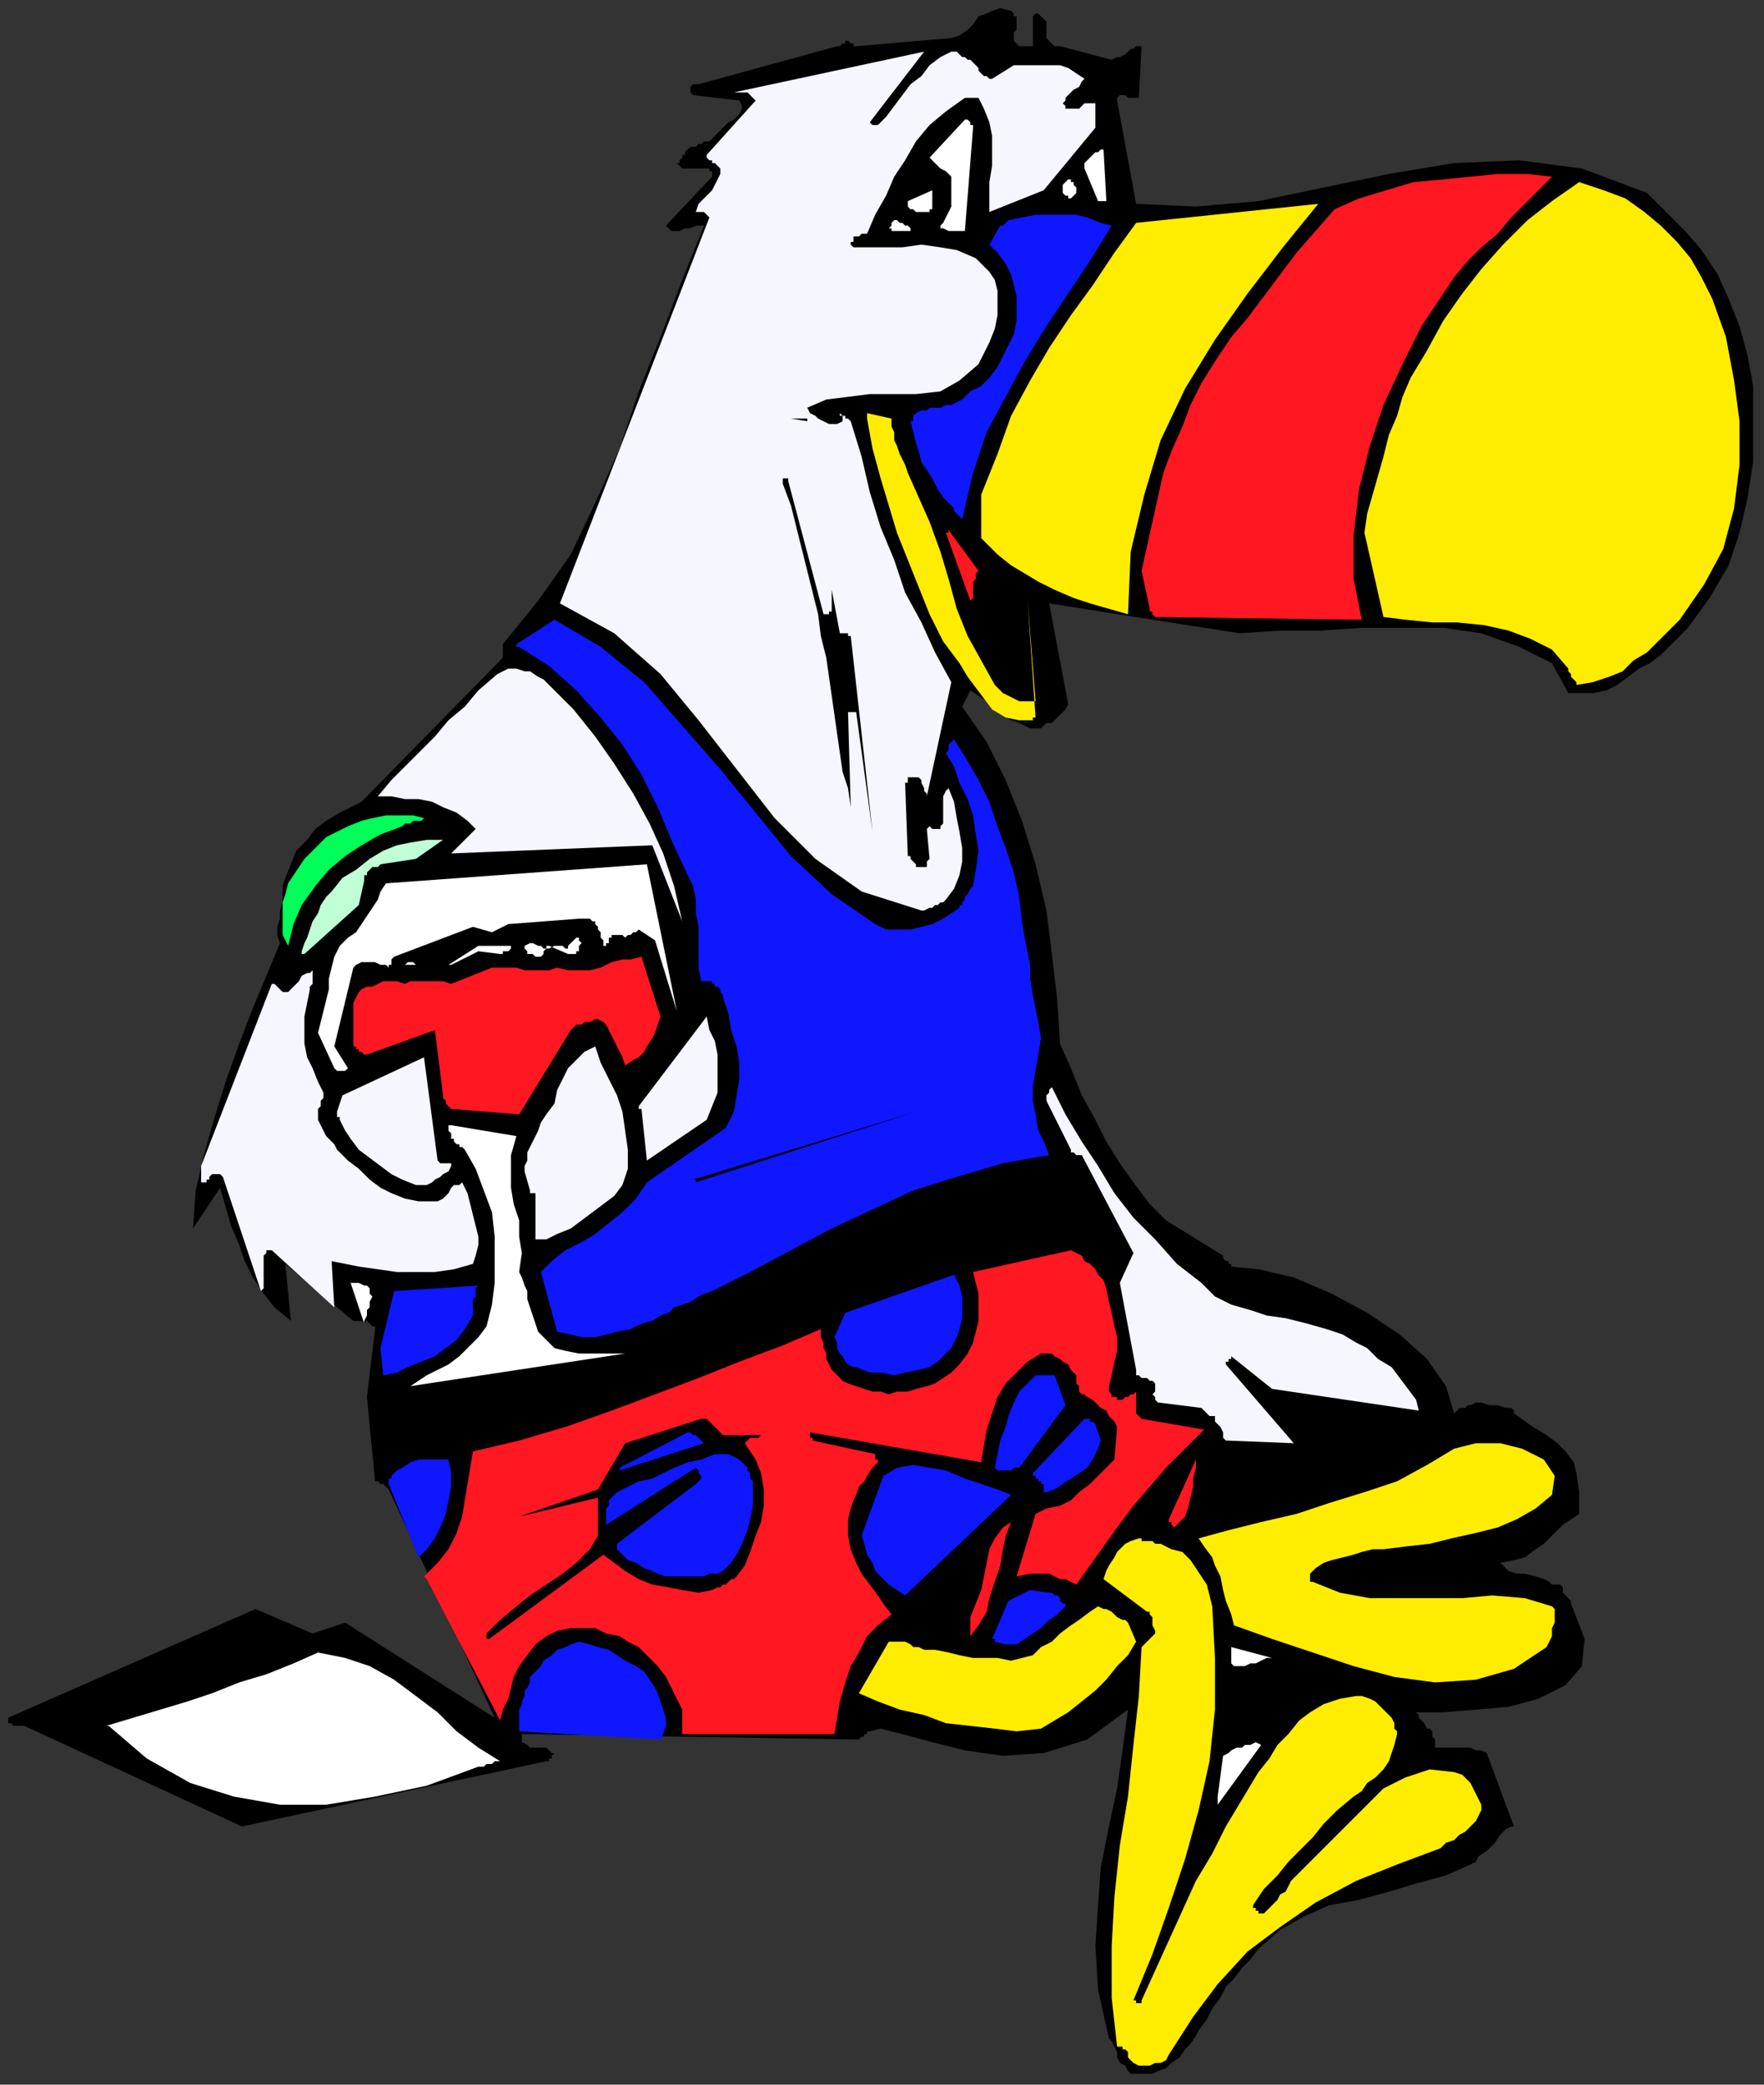 <?xml version="1.0" encoding="UTF-8" standalone="no"?>
<svg
   xmlns:dc="http://purl.org/dc/elements/1.1/"
   xmlns:cc="http://creativecommons.org/ns#"
   xmlns:rdf="http://www.w3.org/1999/02/22-rdf-syntax-ns#"
   xmlns:svg="http://www.w3.org/2000/svg"
   xmlns="http://www.w3.org/2000/svg"
   xmlns:sodipodi="http://sodipodi.sourceforge.net/DTD/sodipodi-0.dtd"
   xmlns:inkscape="http://www.inkscape.org/namespaces/inkscape"
   version="1.0"
   width="171.715mm"
   height="202.935mm"
   id="svg113"
   sodipodi:docname="CBIRD037.WMF">
  <rect width="100%" height="100%" fill="#333333" stroke="none"/>
  <sodipodi:namedview
     pagecolor="#ffffff"
     bordercolor="#666666"
     borderopacity="1"
     objecttolerance="10"
     gridtolerance="10"
     guidetolerance="10"
     inkscape:pageopacity="0"
     inkscape:pageshadow="2"
     inkscape:window-width="640"
     inkscape:window-height="480"
     id="namedview115" />
  <defs
     id="defs3">
    <pattern
       id="WMFhbasepattern"
       patternUnits="userSpaceOnUse"
       width="6"
       height="6"
       x="0"
       y="0" />
  </defs>
  <path
     style="fill:none;stroke:none;"
     d="  M 0,0   L 648,0   L 648,766   L 0,766   z "
     id="path5" />
  <path
     style="fill:#000000;fill-rule:evenodd;fill-opacity:1;stroke:none;"
     d="  M 547,645   L 557,672   L 556,672   L 554,673   L 552,675   L 550,678   L 547,681   L 544,683   L 543,685   L 541,686   L 532,690   L 521,693   L 511,696   L 500,699   L 489,701   L 480,705   L 471,710   L 463,717   L 460,721   L 457,724   L 454,728   L 451,731   L 449,735   L 446,739   L 444,743   L 441,747   L 440,749   L 438,752   L 436,754   L 434,757   L 431,759   L 429,761   L 426,762   L 424,763   L 416,763   L 415,762   L 414,760   L 412,759   L 411,757   L 411,755   L 410,753   L 409,751   L 408,750   L 404,732   L 403,716   L 404,701   L 405,687   L 408,672   L 411,658   L 413,644   L 415,629   L 400,640   L 384,645   L 369,646   L 355,644   L 343,641   L 332,638   L 324,636   L 320,637   L 319,637   L 319,638   L 318,638   L 318,639   L 317,639   L 317,639   L 316,640   L 315,640   L 192,638   L 192,639   L 192,640   L 192,640   L 192,640   L 192,641   L 192,641   L 192,641   L 192,641   L 194,642   L 195,643   L 197,643   L 198,643   L 200,643   L 201,643   L 202,644   L 203,645   L 204,645   L 203,646   L 203,647   L 203,647   L 202,647   L 202,648   L 201,648   L 201,648   L 89,672   L 9,635   L 8,635   L 7,635   L 6,635   L 5,635   L 4,634   L 3,634   L 3,633   L 3,632   L 94,592   L 115,601   L 127,597   L 182,632   L 143,548   L 142,547   L 142,547   L 141,546   L 141,546   L 140,546   L 139,545   L 139,545   L 138,545   L 135,514   L 138,489   L 138,488   L 137,488   L 137,488   L 136,487   L 136,487   L 136,487   L 135,486   L 135,486   L 134,487   L 134,487   L 133,486   L 132,486   L 132,486   L 131,486   L 131,486   L 130,486   L 105,465   L 107,486   L 101,481   L 97,476   L 93,470   L 90,464   L 88,458   L 85,451   L 83,444   L 81,437   L 71,452   L 72,438   L 75,425   L 79,411   L 83,398   L 88,384   L 93,371   L 98,359   L 103,347   L 102,344   L 102,341   L 103,338   L 103,335   L 104,332   L 104,329   L 104,326   L 105,323   L 107,318   L 109,313   L 113,309   L 116,305   L 120,302   L 125,299   L 129,297   L 133,295   L 185,242   L 185,242   L 185,241   L 185,240   L 185,240   L 185,239   L 185,239   L 185,238   L 185,237   L 198,221   L 210,204   L 219,185   L 228,165   L 235,144   L 243,124   L 251,103   L 259,83   L 258,83   L 256,83   L 254,84   L 252,84   L 250,85   L 248,85   L 247,85   L 245,83   L 262,65   L 262,65   L 262,64   L 262,63   L 262,63   L 261,63   L 261,62   L 260,62   L 260,62   L 258,62   L 257,62   L 255,62   L 254,62   L 252,62   L 251,62   L 250,61   L 249,60   L 250,60   L 250,59   L 251,58   L 251,57   L 252,57   L 252,56   L 253,55   L 253,55   L 254,54   L 256,54   L 257,53   L 258,53   L 259,52   L 261,52   L 262,51   L 263,50   L 264,49   L 266,47   L 268,45   L 270,44   L 272,42   L 273,40   L 273,39   L 272,37   L 255,35   L 254,34   L 254,33   L 254,32   L 254,32   L 255,31   L 255,31   L 256,31   L 257,31   L 308,17   L 309,17   L 309,17   L 309,17   L 310,16   L 310,16   L 311,16   L 311,15   L 312,15   L 313,16   L 313,16   L 314,16   L 314,16   L 314,17   L 315,17   L 315,17   L 315,17   L 350,14   L 353,13   L 356,11   L 358,9   L 360,6   L 363,5   L 365,4   L 368,3   L 372,4   L 372,4   L 372,4   L 373,5   L 373,5   L 373,5   L 373,6   L 374,6   L 374,6   L 374,8   L 374,9   L 374,11   L 373,12   L 373,14   L 373,15   L 374,16   L 375,17   L 376,17   L 376,17   L 377,17   L 377,17   L 378,17   L 379,17   L 379,17   L 380,17   L 380,6   L 380,6   L 381,5   L 382,5   L 383,6   L 383,6   L 384,7   L 384,7   L 385,8   L 385,10   L 385,11   L 385,13   L 385,14   L 386,15   L 387,16   L 388,17   L 390,17   L 409,22   L 411,21   L 412,21   L 414,20   L 415,19   L 416,18   L 417,18   L 418,17   L 420,17   L 419,36   L 418,36   L 417,36   L 415,36   L 414,35   L 413,35   L 412,35   L 411,36   L 411,37   L 418,75   L 440,76   L 463,74   L 487,69   L 511,64   L 535,60   L 559,59   L 582,62   L 606,71   L 613,78   L 620,85   L 626,92   L 632,101   L 636,110   L 640,120   L 643,131   L 645,142   L 645,156   L 645,170   L 643,183   L 640,196   L 636,208   L 629,220   L 621,231   L 611,241   L 607,244   L 603,246   L 599,249   L 595,252   L 591,254   L 586,255   L 582,255   L 577,255   L 571,244   L 559,238   L 545,233   L 531,231   L 516,231   L 501,231   L 486,232   L 471,232   L 456,233   L 386,222   L 393,259   L 392,261   L 391,262   L 390,263   L 388,265   L 387,266   L 385,266   L 384,267   L 383,268   L 379,268   L 375,266   L 372,265   L 369,263   L 366,260   L 363,258   L 360,256   L 357,254   L 354,260   L 363,273   L 370,287   L 376,302   L 381,318   L 385,335   L 387,351   L 389,368   L 390,384   L 394,393   L 398,403   L 403,412   L 407,420   L 412,428   L 417,435   L 423,443   L 429,449   L 450,462   L 450,463   L 450,463   L 451,464   L 451,464   L 452,464   L 452,465   L 453,465   L 453,466   L 463,467   L 476,470   L 490,476   L 503,483   L 515,491   L 525,500   L 532,510   L 535,520   L 535,520   L 536,519   L 536,519   L 537,518   L 538,518   L 539,518   L 540,517   L 541,517   L 541,517   L 543,516   L 545,516   L 548,517   L 551,517   L 554,518   L 556,518   L 557,519   L 557,520   L 564,525   L 569,528   L 573,531   L 576,534   L 579,538   L 580,542   L 581,549   L 581,557   L 578,559   L 575,561   L 571,565   L 568,568   L 565,570   L 561,573   L 557,574   L 552,575   L 553,576   L 555,578   L 558,579   L 561,579   L 565,580   L 568,581   L 570,582   L 571,583   L 574,583   L 574,583   L 575,584   L 575,586   L 576,587   L 577,588   L 578,589   L 578,590   L 578,590   L 583,603   L 582,613   L 576,620   L 566,625   L 555,628   L 543,629   L 531,630   L 520,630   L 521,630   L 522,631   L 522,632   L 523,633   L 524,634   L 525,636   L 526,636   L 527,637   L 527,637   L 527,638   L 527,639   L 528,640   L 528,640   L 528,641   L 528,642   L 528,643   L 529,643   L 531,643   L 534,643   L 536,643   L 538,643   L 541,643   L 543,644   L 545,644   L 547,645  z "
     id="path7" />
  <path
     style="fill:#ffffff;fill-rule:evenodd;fill-opacity:1;stroke:none;"
     d="  M 40,635   L 54,647   L 70,656   L 86,661   L 103,664   L 120,664   L 138,661   L 157,657   L 176,650   L 177,650   L 178,650   L 179,649   L 180,649   L 181,649   L 182,648   L 183,648   L 184,648   L 176,643   L 168,637   L 161,630   L 153,624   L 145,618   L 136,613   L 127,610   L 117,608   L 108,612   L 98,616   L 88,619   L 78,623   L 69,626   L 59,629   L 49,632   L 39,635   L 39,635   L 39,635   L 39,635   L 40,635  z "
     id="path9" />
  <path
     style="fill:#f5f6ff;fill-rule:evenodd;fill-opacity:1;stroke:none;"
     d="  M 74,429   L 74,430   L 74,431   L 74,431   L 74,432   L 74,433   L 74,433   L 74,434   L 74,435   L 75,435   L 76,435   L 76,434   L 77,434   L 77,433   L 78,432   L 78,432   L 79,432   L 79,432   L 80,432   L 80,432   L 81,432   L 81,432   L 81,432   L 82,433   L 82,433   L 96,475   L 97,474   L 97,473   L 97,471   L 97,470   L 97,468   L 97,466   L 97,464   L 97,462   L 97,462   L 98,461   L 98,461   L 98,460   L 99,460   L 99,460   L 100,460   L 100,460   L 123,481   L 122,464   L 127,465   L 132,466   L 139,467   L 146,468   L 153,468   L 160,468   L 167,467   L 174,465   L 175,462   L 176,458   L 176,455   L 175,451   L 174,447   L 173,443   L 172,439   L 170,435   L 169,436   L 167,436   L 166,437   L 165,439   L 164,440   L 163,441   L 161,442   L 160,442   L 154,442   L 149,441   L 144,439   L 140,437   L 136,434   L 132,430   L 128,427   L 124,423   L 123,421   L 121,419   L 120,418   L 119,416   L 118,414   L 117,412   L 117,410   L 117,408   L 118,407   L 118,406   L 118,405   L 118,405   L 119,404   L 119,403   L 119,402   L 119,402   L 117,398   L 115,393   L 113,389   L 112,384   L 112,379   L 112,374   L 113,369   L 114,364   L 114,363   L 115,362   L 115,361   L 115,360   L 115,359   L 115,359   L 115,358   L 115,357   L 114,358   L 113,358   L 111,359   L 110,361   L 109,362   L 108,363   L 107,364   L 106,365   L 105,365   L 104,365   L 103,364   L 103,364   L 102,363   L 102,363   L 101,362   L 100,362   L 74,429  z "
     id="path11" />
  <path
     style="fill:#00ff59;fill-rule:evenodd;fill-opacity:1;stroke:none;"
     d="  M 104,332   L 104,334   L 104,336   L 104,338   L 104,341   L 104,343   L 104,344   L 105,346   L 106,348   L 108,340   L 111,333   L 116,326   L 121,320   L 127,315   L 133,311   L 140,307   L 148,304   L 149,303   L 150,303   L 151,303   L 152,302   L 153,302   L 154,302   L 155,302   L 156,301   L 152,300   L 147,300   L 142,300   L 137,301   L 133,302   L 128,304   L 124,306   L 120,308   L 117,311   L 114,314   L 112,316   L 110,319   L 108,322   L 106,325   L 105,329   L 104,332  z "
     id="path13" />
  <path
     style="fill:#c0ffd5;fill-rule:evenodd;fill-opacity:1;stroke:none;"
     d="  M 112,351   L 132,333   L 134,324   L 134,323   L 134,322   L 135,322   L 135,321   L 136,320   L 137,319   L 139,319   L 140,318   L 153,316   L 163,309   L 157,309   L 151,310   L 146,311   L 141,313   L 136,316   L 131,320   L 126,323   L 122,328   L 120,330   L 118,333   L 117,336   L 115,339   L 114,342   L 113,345   L 112,347   L 111,350   L 111,351   L 112,351   L 112,351   L 112,351  z "
     id="path15" />
  <path
     style="fill:#ffffff;fill-rule:evenodd;fill-opacity:1;stroke:none;"
     d="  M 117,380   L 123,393   L 124,394   L 125,394   L 125,394   L 126,394   L 126,394   L 127,394   L 127,394   L 128,393   L 123,385   L 130,356   L 131,355   L 133,354   L 135,354   L 136,354   L 138,354   L 140,355   L 142,355   L 143,356   L 143,355   L 143,355   L 144,355   L 144,354   L 144,354   L 144,354   L 144,353   L 145,352   L 174,341   L 181,343   L 187,340   L 213,338   L 214,338   L 215,338   L 216,338   L 216,338   L 217,338   L 218,339   L 218,339   L 219,339   L 219,340   L 220,341   L 220,342   L 221,343   L 221,345   L 222,346   L 222,347   L 222,348   L 223,348   L 223,348   L 223,347   L 224,347   L 224,346   L 224,345   L 225,345   L 225,344   L 226,344   L 226,344   L 227,344   L 228,344   L 228,344   L 229,344   L 229,344   L 230,345   L 231,344   L 231,344   L 232,344   L 232,344   L 233,343   L 233,343   L 234,343   L 235,342   L 241,346   L 249,372   L 238,318   L 142,325   L 140,328   L 139,331   L 137,334   L 135,337   L 133,340   L 131,343   L 128,345   L 125,348   L 123,352   L 122,356   L 121,360   L 121,364   L 120,368   L 119,372   L 118,376   L 117,380  z "
     id="path17" />
  <path
     style="fill:#f5f6ff;fill-rule:evenodd;fill-opacity:1;stroke:none;"
     d="  M 125,412   L 127,416   L 129,419   L 132,423   L 136,426   L 140,429   L 144,432   L 148,434   L 153,436   L 155,436   L 157,436   L 159,435   L 160,434   L 162,433   L 163,432   L 165,431   L 166,429   L 166,429   L 166,428   L 165,428   L 164,428   L 164,428   L 163,428   L 162,428   L 161,427   L 156,389   L 126,403   L 124,409   L 124,409   L 124,410   L 124,410   L 124,410   L 124,411   L 125,411   L 125,411   L 125,412  z "
     id="path19" />
  <path
     style="fill:#ffffff;fill-rule:evenodd;fill-opacity:1;stroke:none;"
     d="  M 129,472   L 134,487   L 134,486   L 135,484   L 135,482   L 136,481   L 136,479   L 137,477   L 136,476   L 136,474   L 136,474   L 135,473   L 134,473   L 132,472   L 131,472   L 130,472   L 129,472   L 129,472  z "
     id="path21" />
  <path
     style="fill:#ff1721;fill-rule:evenodd;fill-opacity:1;stroke:none;"
     d="  M 130,369   L 130,384   L 130,385   L 131,385   L 131,386   L 132,386   L 132,387   L 133,387   L 134,388   L 135,388   L 160,379   L 163,403   L 163,404   L 163,404   L 164,405   L 164,405   L 164,406   L 165,407   L 165,407   L 166,408   L 191,410   L 210,379   L 211,378   L 212,377   L 214,377   L 215,376   L 217,376   L 219,375   L 220,375   L 222,376   L 223,377   L 224,379   L 225,381   L 226,383   L 227,385   L 228,387   L 229,389   L 230,392   L 233,390   L 235,389   L 237,387   L 238,385   L 240,382   L 241,380   L 242,377   L 243,374   L 236,352   L 232,353   L 229,353   L 225,354   L 221,356   L 217,357   L 214,357   L 209,357   L 205,356   L 202,357   L 199,357   L 196,357   L 193,357   L 190,356   L 187,356   L 184,356   L 181,356   L 166,362   L 163,361   L 160,361   L 157,361   L 154,361   L 151,361   L 149,362   L 146,361   L 143,361   L 141,361   L 139,362   L 137,363   L 135,363   L 133,364   L 132,365   L 131,367   L 130,369  z "
     id="path23" />
  <path
     style="fill:#f5f6ff;fill-rule:evenodd;fill-opacity:1;stroke:none;"
     d="  M 140,293   L 144,293   L 149,294   L 154,294   L 159,295   L 163,297   L 168,299   L 172,302   L 175,305   L 166,314   L 240,311   L 251,339   L 248,326   L 244,314   L 239,303   L 233,292   L 226,281   L 219,271   L 211,261   L 202,252   L 200,250   L 198,249   L 195,247   L 193,247   L 190,246   L 187,246   L 185,247   L 183,248   L 176,254   L 171,260   L 165,265   L 160,271   L 155,276   L 150,281   L 144,287   L 139,293   L 139,293   L 139,293   L 140,293   L 140,293  z "
     id="path25" />
  <path
     style="fill:#0f17ff;fill-rule:evenodd;fill-opacity:1;stroke:none;"
     d="  M 140,496   L 141,506   L 146,505   L 150,503   L 155,501   L 160,499   L 164,496   L 168,493   L 171,489   L 174,484   L 174,482   L 174,481   L 174,479   L 174,478   L 175,477   L 175,475   L 175,474   L 176,473   L 145,475   L 140,496  z "
     id="path27" />
  <path
     style="fill:#0f17ff;fill-rule:evenodd;fill-opacity:1;stroke:none;"
     d="  M 143,546   L 154,573   L 157,570   L 160,566   L 162,562   L 164,557   L 165,552   L 166,547   L 166,542   L 165,537   L 162,537   L 159,537   L 156,537   L 154,537   L 151,538   L 148,540   L 146,541   L 144,543   L 144,543   L 144,544   L 144,544   L 143,544   L 143,545   L 143,545   L 143,545   L 143,545   L 143,545   L 143,545   L 143,545   L 143,546   L 143,546   L 143,546   L 143,546   L 143,546  z "
     id="path29" />
  <path
     style="fill:#ffffff;fill-rule:evenodd;fill-opacity:1;stroke:none;"
     d="  M 149,355   L 157,355   L 156,355   L 155,355   L 154,355   L 153,355   L 152,354   L 151,354   L 150,354   L 149,355  z "
     id="path31" />
  <path
     style="fill:#ffffff;fill-rule:evenodd;fill-opacity:1;stroke:none;"
     d="  M 151,510   L 230,498   L 226,498   L 222,498   L 217,498   L 213,498   L 208,497   L 204,496   L 201,493   L 198,490   L 197,487   L 196,484   L 195,481   L 194,478   L 194,475   L 193,473   L 192,470   L 191,468   L 192,461   L 191,455   L 191,449   L 189,443   L 188,437   L 188,431   L 188,425   L 190,418   L 166,414   L 165,414   L 165,415   L 165,416   L 165,416   L 166,417   L 166,418   L 166,419   L 167,419   L 167,420   L 167,420   L 168,421   L 169,421   L 169,422   L 170,422   L 170,422   L 171,423   L 175,430   L 178,438   L 181,446   L 182,455   L 182,463   L 182,472   L 181,480   L 179,488   L 176,492   L 173,495   L 169,499   L 165,502   L 161,504   L 157,506   L 154,508   L 151,510  z "
     id="path33" />
  <path
     style="fill:#ff1721;fill-rule:evenodd;fill-opacity:1;stroke:none;"
     d="  M 157,581   L 184,633   L 185,629   L 187,625   L 188,621   L 189,617   L 191,613   L 194,609   L 197,605   L 201,602   L 205,600   L 210,599   L 214,599   L 219,599   L 223,601   L 228,602   L 231,604   L 235,606   L 239,610   L 242,613   L 245,617   L 247,621   L 249,625   L 251,629   L 251,634   L 251,638   L 307,638   L 308,632   L 309,626   L 311,619   L 313,613   L 316,608   L 319,602   L 323,598   L 328,594   L 325,590   L 323,587   L 320,583   L 317,579   L 315,575   L 313,570   L 312,565   L 312,559   L 313,555   L 314,552   L 315,550   L 316,547   L 318,545   L 319,543   L 321,540   L 323,538   L 323,538   L 323,537   L 323,537   L 322,537   L 322,537   L 322,536   L 322,536   L 322,535   L 299,530   L 299,530   L 299,529   L 299,529   L 298,529   L 298,528   L 298,528   L 298,527   L 298,527   L 361,538   L 362,532   L 363,526   L 365,520   L 367,514   L 370,509   L 374,505   L 378,501   L 383,498   L 385,498   L 387,498   L 388,499   L 390,500   L 391,501   L 393,502   L 394,504   L 395,505   L 396,506   L 396,508   L 396,509   L 397,510   L 397,511   L 397,512   L 398,513   L 399,513   L 400,514   L 402,515   L 404,517   L 405,518   L 407,519   L 408,521   L 410,523   L 411,525   L 410,537   L 407,540   L 404,543   L 401,546   L 397,549   L 394,552   L 390,554   L 385,555   L 381,557   L 374,580   L 379,579   L 382,579   L 384,579   L 386,579   L 388,580   L 390,581   L 392,581   L 394,582   L 396,583   L 401,576   L 406,569   L 411,562   L 417,554   L 423,547   L 429,540   L 436,533   L 443,526   L 420,522   L 419,521   L 418,520   L 418,519   L 418,518   L 418,517   L 418,515   L 418,514   L 418,512   L 417,513   L 416,513   L 416,513   L 415,514   L 415,514   L 414,514   L 413,515   L 412,515   L 411,515   L 411,514   L 410,514   L 409,514   L 409,513   L 408,512   L 408,511   L 408,510   L 409,506   L 410,501   L 411,497   L 411,492   L 410,488   L 409,483   L 408,479   L 407,474   L 406,471   L 404,469   L 403,467   L 401,465   L 399,464   L 398,462   L 396,461   L 394,460   L 358,468   L 359,472   L 360,476   L 360,481   L 360,486   L 359,490   L 358,494   L 356,498   L 353,502   L 350,505   L 347,507   L 344,509   L 341,510   L 337,511   L 334,512   L 330,512   L 327,513   L 324,512   L 321,512   L 318,511   L 315,510   L 312,509   L 310,508   L 308,506   L 306,504   L 305,502   L 304,500   L 304,498   L 303,496   L 303,494   L 302,492   L 302,491   L 302,489   L 288,495   L 272,501   L 257,507   L 241,513   L 225,519   L 208,525   L 191,530   L 174,534   L 173,540   L 172,546   L 171,552   L 170,558   L 168,564   L 165,570   L 161,575   L 156,580   L 156,580   L 156,580   L 157,581   L 157,581  z "
     id="path35" />
  <path
     style="fill:#ffffff;fill-rule:evenodd;fill-opacity:1;stroke:none;"
     d="  M 166,355   L 176,350   L 184,351   L 185,351   L 185,350   L 186,350   L 186,350   L 187,350   L 187,350   L 188,349   L 188,348   L 176,348   L 165,355   L 165,355   L 165,355   L 165,355   L 166,355   L 166,355   L 166,355   L 166,355   L 166,355  z "
     id="path37" />
  <path
     style="fill:#000000;fill-rule:evenodd;fill-opacity:1;stroke:none;"
     d="  M 179,602   L 179,603   L 180,603   L 180,603   L 180,603   L 222,572   L 226,575   L 230,578   L 235,581   L 240,583   L 246,584   L 251,585   L 257,586   L 262,585   L 264,584   L 265,584   L 266,583   L 267,583   L 268,582   L 269,581   L 270,581   L 271,580   L 274,576   L 276,571   L 278,565   L 280,560   L 281,554   L 281,548   L 280,542   L 278,537   L 274,531   L 274,531   L 275,530   L 275,530   L 276,529   L 277,529   L 278,529   L 279,529   L 280,528   L 278,528   L 276,528   L 274,528   L 272,528   L 270,528   L 268,528   L 266,528   L 264,526   L 263,525   L 262,524   L 262,524   L 261,523   L 260,522   L 259,522   L 259,522   L 258,522   L 230,531   L 220,548   L 191,558   L 220,551   L 220,565   L 217,570   L 212,575   L 207,579   L 201,583   L 195,587   L 190,591   L 184,596   L 179,601   L 179,601   L 179,601   L 179,602   L 179,602   L 179,602   L 179,602   L 179,602   L 179,602  z "
     id="path39" />
  <path
     style="fill:#0f17ff;fill-rule:evenodd;fill-opacity:1;stroke:none;"
     d="  M 191,238   L 202,245   L 212,254   L 221,264   L 229,274   L 236,285   L 242,297   L 247,309   L 253,322   L 255,326   L 256,331   L 256,336   L 257,341   L 257,346   L 257,351   L 257,356   L 258,361   L 258,361   L 258,361   L 259,361   L 259,361   L 260,361   L 260,361   L 261,361   L 262,361   L 262,362   L 263,362   L 263,363   L 264,363   L 265,364   L 265,365   L 266,366   L 266,367   L 268,373   L 269,379   L 271,385   L 272,391   L 272,397   L 271,403   L 270,409   L 267,415   L 238,435   L 234,441   L 229,446   L 224,450   L 219,454   L 214,457   L 208,460   L 203,464   L 199,468   L 205,490   L 210,491   L 214,492   L 219,492   L 223,491   L 227,490   L 232,489   L 236,487   L 240,486   L 243,484   L 246,483   L 248,481   L 251,480   L 254,479   L 257,477   L 259,476   L 262,475   L 276,468   L 291,460   L 306,452   L 321,445   L 336,438   L 352,433   L 369,428   L 386,425   L 384,420   L 382,416   L 381,410   L 380,405   L 380,400   L 381,394   L 382,388   L 383,382   L 382,376   L 381,371   L 380,366   L 379,360   L 379,355   L 378,350   L 377,345   L 376,339   L 375,330   L 373,321   L 370,312   L 367,304   L 364,295   L 360,287   L 356,280   L 351,272   L 351,272   L 350,273   L 350,273   L 349,274   L 349,275   L 349,275   L 349,276   L 348,277   L 351,282   L 353,288   L 356,294   L 358,300   L 359,307   L 360,313   L 359,320   L 358,326   L 357,327   L 356,329   L 355,330   L 355,331   L 354,332   L 354,333   L 353,333   L 353,334   L 350,336   L 347,338   L 343,340   L 339,341   L 335,342   L 331,342   L 326,342   L 322,340   L 306,329   L 291,315   L 278,299   L 265,283   L 251,267   L 237,251   L 221,238   L 204,228   L 190,237   L 190,237   L 190,237   L 190,237   L 190,237   L 190,238   L 190,238   L 191,238   L 191,238  z "
     id="path41" />
  <path
     style="fill:#0f17ff;fill-rule:evenodd;fill-opacity:1;stroke:none;"
     d="  M 191,630   L 191,637   L 243,640   L 244,638   L 245,635   L 245,632   L 244,629   L 243,626   L 242,623   L 241,621   L 239,618   L 237,615   L 234,613   L 230,611   L 227,609   L 224,607   L 220,606   L 217,605   L 213,604   L 210,605   L 208,606   L 205,607   L 203,609   L 200,611   L 199,613   L 197,615   L 195,617   L 195,619   L 194,621   L 193,622   L 193,624   L 192,626   L 192,627   L 191,629   L 191,630  z "
     id="path43" />
  <path
     style="fill:#f5f6ff;fill-rule:evenodd;fill-opacity:1;stroke:none;"
     d="  M 193,431   L 195,438   L 195,438   L 195,438   L 195,439   L 196,439   L 196,439   L 197,439   L 197,440   L 197,440   L 197,456   L 201,456   L 205,454   L 210,452   L 214,449   L 218,446   L 222,443   L 226,440   L 229,436   L 231,430   L 231,423   L 230,416   L 229,409   L 227,403   L 224,397   L 221,391   L 219,385   L 215,387   L 212,390   L 209,393   L 207,397   L 205,401   L 204,406   L 201,410   L 199,413   L 198,416   L 197,418   L 196,420   L 195,422   L 194,424   L 194,427   L 193,429   L 193,431  z "
     id="path45" />
  <path
     style="fill:#ffffff;fill-rule:evenodd;fill-opacity:1;stroke:none;"
     d="  M 193,349   L 194,350   L 194,350   L 194,351   L 195,351   L 195,351   L 196,351   L 197,352   L 197,352   L 198,352   L 199,352   L 200,351   L 200,350   L 200,350   L 201,349   L 201,348   L 202,348   L 209,351   L 209,351   L 209,351   L 210,351   L 210,351   L 211,351   L 211,351   L 212,351   L 212,350   L 213,350   L 213,350   L 213,349   L 213,348   L 214,347   L 214,347   L 213,346   L 213,345   L 212,345   L 212,345   L 211,346   L 211,346   L 210,347   L 210,347   L 209,348   L 209,349   L 208,349   L 208,349   L 207,348   L 206,348   L 206,348   L 205,348   L 204,348   L 204,348   L 202,349   L 201,349   L 200,349   L 199,348   L 198,348   L 196,347   L 195,347   L 193,348   L 193,348   L 193,348   L 193,348   L 193,348   L 193,349   L 193,349   L 193,349   L 193,349  z "
     id="path47" />
  <path
     style="fill:#f5f6ff;fill-rule:evenodd;fill-opacity:1;stroke:none;"
     d="  M 206,222   L 226,233   L 243,248   L 257,265   L 271,283   L 285,301   L 300,316   L 317,328   L 339,335   L 340,335   L 342,334   L 343,334   L 344,333   L 345,333   L 346,332   L 347,332   L 348,331   L 351,327   L 353,322   L 354,317   L 354,312   L 353,306   L 352,301   L 351,295   L 349,290   L 348,291   L 347,293   L 347,294   L 347,296   L 347,298   L 347,300   L 347,301   L 347,303   L 346,304   L 346,305   L 345,305   L 344,305   L 343,305   L 342,304   L 342,304   L 341,305   L 342,316   L 341,317   L 341,317   L 341,317   L 341,318   L 341,318   L 341,318   L 341,319   L 340,319   L 339,319   L 338,319   L 337,319   L 337,318   L 336,317   L 335,316   L 335,315   L 334,315   L 333,288   L 334,288   L 334,287   L 334,287   L 334,286   L 335,286   L 335,286   L 336,286   L 337,286   L 338,286   L 338,286   L 339,287   L 339,288   L 340,290   L 340,291   L 341,292   L 341,293   L 350,251   L 344,240   L 339,229   L 333,218   L 329,206   L 324,194   L 320,181   L 317,168   L 313,155   L 313,155   L 312,154   L 312,154   L 311,154   L 311,153   L 310,153   L 310,153   L 309,152   L 309,152   L 309,153   L 309,153   L 310,153   L 310,154   L 310,154   L 310,155   L 310,155   L 308,156   L 307,156   L 305,156   L 303,155   L 301,154   L 300,153   L 298,152   L 297,150   L 304,147   L 312,146   L 320,145   L 329,145   L 337,145   L 346,144   L 353,140   L 360,134   L 362,130   L 364,126   L 366,121   L 367,116   L 367,112   L 367,107   L 366,103   L 364,100   L 359,95   L 352,92   L 346,91   L 339,90   L 332,91   L 326,91   L 319,91   L 314,91   L 314,91   L 314,91   L 313,90   L 313,90   L 313,89   L 314,89   L 314,88   L 314,88   L 314,87   L 314,87   L 315,87   L 316,87   L 316,87   L 317,86   L 318,86   L 319,86   L 322,79   L 326,72   L 329,65   L 333,59   L 337,52   L 342,46   L 348,41   L 355,36   L 356,36   L 356,36   L 357,36   L 358,36   L 358,36   L 359,36   L 359,36   L 360,36   L 362,40   L 364,45   L 365,50   L 365,56   L 365,61   L 364,67   L 364,72   L 364,78   L 384,70   L 403,47   L 403,38   L 402,38   L 401,38   L 400,38   L 399,38   L 398,39   L 397,40   L 395,40   L 394,40   L 394,40   L 393,40   L 393,40   L 393,40   L 392,40   L 392,39   L 392,39   L 391,38   L 392,37   L 392,36   L 393,35   L 394,34   L 395,33   L 397,32   L 398,30   L 399,29   L 396,27   L 393,25   L 390,24   L 387,24   L 383,24   L 380,24   L 376,24   L 373,24   L 365,29   L 364,29   L 363,28   L 362,28   L 361,27   L 361,27   L 360,26   L 360,25   L 359,24   L 358,23   L 357,22   L 356,22   L 355,21   L 354,21   L 353,20   L 352,19   L 350,19   L 346,21   L 342,24   L 339,28   L 335,31   L 332,35   L 329,39   L 326,43   L 323,46   L 323,46   L 323,46   L 322,46   L 322,46   L 322,46   L 321,46   L 321,46   L 320,45   L 340,19   L 270,34   L 270,34   L 271,34   L 271,34   L 272,34   L 272,34   L 273,34   L 274,34   L 274,34   L 275,34   L 275,34   L 276,35   L 276,35   L 276,35   L 277,36   L 277,36   L 278,37   L 260,57   L 260,58   L 261,59   L 261,59   L 262,59   L 262,60   L 263,60   L 264,61   L 265,62   L 265,64   L 264,66   L 263,68   L 262,70   L 260,72   L 259,73   L 257,75   L 256,78   L 256,78   L 257,78   L 257,78   L 258,78   L 259,78   L 260,79   L 260,79   L 261,80   L 206,222  z "
     id="path49" />
  <path
     style="fill:#0f17ff;fill-rule:evenodd;fill-opacity:1;stroke:none;"
     d="  M 223,555   L 223,561   L 256,540   L 256,540   L 257,541   L 257,541   L 257,541   L 257,542   L 257,542   L 258,543   L 258,543   L 258,544   L 258,544   L 258,544   L 257,545   L 257,545   L 257,545   L 256,546   L 256,546   L 227,568   L 227,570   L 229,572   L 231,574   L 234,575   L 237,577   L 240,578   L 242,579   L 245,580   L 248,580   L 251,580   L 254,580   L 256,580   L 259,580   L 261,579   L 264,579   L 266,578   L 269,575   L 271,572   L 273,568   L 275,563   L 276,559   L 277,554   L 277,549   L 277,545   L 276,544   L 276,543   L 276,542   L 276,542   L 275,541   L 275,541   L 275,540   L 275,540   L 274,539   L 273,538   L 272,537   L 270,536   L 268,535   L 267,535   L 265,535   L 263,535   L 258,537   L 253,538   L 248,540   L 244,542   L 240,544   L 235,545   L 231,547   L 227,549   L 226,550   L 226,550   L 225,551   L 225,551   L 224,552   L 224,553   L 224,554   L 223,555  z "
     id="path51" />
  <path
     style="fill:#0f17ff;fill-rule:evenodd;fill-opacity:1;stroke:none;"
     d="  M 228,541   L 259,531   L 258,530   L 258,530   L 257,529   L 257,529   L 256,528   L 255,528   L 254,527   L 253,527   L 228,540   L 228,540   L 228,541   L 228,541   L 228,541   L 228,541   L 228,541   L 228,541   L 228,541  z "
     id="path53" />
  <path
     style="fill:#f5f6ff;fill-rule:evenodd;fill-opacity:1;stroke:none;"
     d="  M 236,408   L 238,427   L 260,412   L 262,407   L 264,402   L 264,398   L 264,393   L 264,388   L 263,383   L 261,379   L 260,374   L 235,407   L 235,407   L 235,407   L 235,408   L 235,408   L 235,408   L 235,408   L 236,408   L 236,408  z "
     id="path55" />
  <path
     style="fill:#000000;fill-rule:evenodd;fill-opacity:1;stroke:none;"
     d="  M 256,435   L 337,409   L 255,434   L 256,434   L 256,434   L 256,435   L 256,435  z "
     id="path57" />
  <path
     style="fill:#000000;fill-rule:evenodd;fill-opacity:1;stroke:none;"
     d="  M 288,178   L 291,186   L 293,194   L 295,202   L 297,210   L 299,218   L 301,226   L 302,234   L 304,242   L 305,249   L 306,256   L 307,263   L 308,270   L 309,277   L 310,284   L 312,290   L 313,297   L 312,262   L 312,262   L 312,262   L 313,262   L 313,262   L 314,262   L 314,262   L 314,262   L 315,262   L 321,306   L 313,234   L 312,234   L 312,234   L 312,233   L 311,233   L 311,233   L 310,233   L 310,233   L 309,233   L 306,217   L 306,224   L 306,225   L 305,225   L 305,226   L 305,226   L 305,226   L 304,226   L 304,226   L 303,226   L 290,177   L 290,176   L 289,176   L 289,176   L 288,176   L 288,177   L 288,177   L 288,178   L 288,178  z "
     id="path59" />
  <path
     style="fill:#000000;fill-rule:evenodd;fill-opacity:1;stroke:none;"
     d="  M 291,154   L 297,155   L 297,154   L 296,154   L 295,154   L 294,154   L 293,154   L 292,154   L 292,154   L 291,154  z "
     id="path61" />
  <path
     style="fill:#0f17ff;fill-rule:evenodd;fill-opacity:1;stroke:none;"
     d="  M 307,492   L 308,494   L 308,496   L 309,498   L 310,499   L 311,501   L 312,502   L 314,503   L 315,503   L 320,505   L 324,505   L 329,506   L 333,505   L 338,504   L 342,503   L 345,501   L 348,498   L 350,496   L 352,492   L 353,489   L 354,485   L 354,481   L 354,477   L 353,473   L 351,469   L 311,483   L 307,492  z "
     id="path63" />
  <path
     style="fill:#ffffff;fill-rule:evenodd;fill-opacity:1;stroke:none;"
     d="  M 311,239   L 312,259   L 311,239  z "
     id="path65" />
  <path
     style="fill:#ffed00;fill-rule:evenodd;fill-opacity:1;stroke:none;"
     d="  M 316,623   L 323,626   L 331,629   L 340,631   L 348,634   L 357,635   L 366,636   L 374,637   L 383,636   L 388,633   L 393,630   L 398,626   L 403,622   L 407,618   L 411,613   L 415,609   L 418,604   L 415,597   L 414,596   L 413,596   L 411,595   L 410,594   L 409,593   L 407,592   L 406,592   L 404,591   L 401,593   L 397,596   L 394,598   L 390,601   L 387,604   L 383,606   L 380,609   L 376,610   L 372,611   L 367,610   L 362,610   L 358,610   L 353,609   L 349,608   L 344,607   L 340,607   L 338,606   L 336,606   L 335,605   L 333,604   L 332,604   L 330,604   L 329,604   L 327,604   L 316,623  z "
     id="path67" />
  <path
     style="fill:#0f17ff;fill-rule:evenodd;fill-opacity:1;stroke:none;"
     d="  M 317,565   L 318,568   L 319,572   L 321,575   L 322,578   L 324,580   L 327,583   L 330,585   L 333,587   L 372,550   L 367,548   L 361,546   L 355,544   L 348,541   L 342,540   L 336,539   L 330,540   L 325,543   L 317,565  z "
     id="path69" />
  <path
     style="fill:#ffed00;fill-rule:evenodd;fill-opacity:1;stroke:none;"
     d="  M 319,154   L 321,165   L 324,176   L 327,186   L 330,196   L 334,206   L 338,216   L 342,226   L 347,236   L 350,240   L 353,244   L 356,249   L 359,253   L 362,257   L 365,261   L 370,264   L 375,265   L 376,265   L 377,265   L 378,265   L 378,265   L 379,265   L 380,265   L 380,264   L 381,264   L 378,220   L 381,258   L 379,258   L 377,258   L 375,258   L 373,257   L 371,256   L 369,255   L 368,254   L 366,252   L 361,243   L 356,234   L 352,224   L 349,213   L 346,203   L 342,192   L 338,183   L 334,174   L 333,171   L 332,169   L 331,167   L 330,164   L 329,162   L 329,159   L 328,157   L 328,154   L 319,152   L 319,152   L 319,153   L 319,153   L 319,153   L 319,153   L 319,154   L 319,154   L 319,154  z "
     id="path71" />
  <path
     style="fill:#ffffff;fill-rule:evenodd;fill-opacity:1;stroke:none;"
     d="  M 329,85   L 335,85   L 335,84   L 335,84   L 334,83   L 333,83   L 332,82   L 331,82   L 331,82   L 330,81   L 330,81   L 329,81   L 329,81   L 328,82   L 328,82   L 328,83   L 328,83   L 327,84   L 327,84   L 328,84   L 328,84   L 328,85   L 328,85   L 328,85   L 329,85   L 329,85  z "
     id="path73" />
  <path
     style="fill:#ffffff;fill-rule:evenodd;fill-opacity:1;stroke:none;"
     d="  M 334,76   L 334,76   L 334,76   L 334,76   L 335,77   L 335,77   L 335,77   L 335,77   L 335,77   L 336,77   L 337,78   L 338,78   L 338,78   L 339,78   L 340,78   L 341,78   L 342,78   L 342,77   L 343,77   L 343,76   L 343,75   L 343,73   L 343,72   L 343,71   L 343,70   L 334,74   L 334,75   L 334,75   L 334,75   L 334,75   L 334,75   L 334,76   L 334,76   L 334,76  z "
     id="path75" />
  <path
     style="fill:#0f17ff;fill-rule:evenodd;fill-opacity:1;stroke:none;"
     d="  M 335,155   L 336,159   L 337,163   L 338,166   L 339,170   L 341,173   L 343,176   L 345,180   L 347,183   L 348,184   L 349,185   L 350,186   L 351,187   L 351,188   L 352,189   L 353,190   L 354,191   L 358,174   L 363,159   L 370,146   L 377,133   L 385,120   L 393,108   L 401,96   L 409,83   L 405,82   L 400,80   L 396,79   L 391,79   L 386,79   L 381,79   L 376,80   L 371,81   L 371,81   L 370,82   L 370,82   L 369,83   L 369,83   L 368,83   L 368,83   L 368,83   L 364,90   L 367,93   L 370,97   L 372,101   L 373,105   L 374,109   L 374,114   L 374,118   L 373,123   L 371,127   L 369,131   L 367,135   L 364,139   L 361,142   L 357,144   L 354,147   L 350,149   L 348,149   L 346,150   L 344,150   L 342,150   L 341,151   L 339,151   L 337,152   L 336,153   L 336,153   L 336,154   L 336,154   L 336,154   L 336,154   L 336,155   L 336,155   L 335,155  z "
     id="path77" />
  <path
     style="fill:#ffffff;fill-rule:evenodd;fill-opacity:1;stroke:none;"
     d="  M 342,58   L 343,59   L 344,60   L 345,61   L 346,62   L 348,63   L 349,64   L 350,65   L 350,67   L 350,69   L 350,71   L 350,74   L 350,76   L 349,78   L 348,80   L 347,82   L 346,83   L 346,84   L 347,84   L 349,85   L 350,85   L 351,85   L 353,85   L 354,85   L 355,85   L 358,47   L 358,47   L 358,46   L 357,46   L 357,45   L 357,45   L 356,44   L 356,44   L 355,44   L 342,58  z "
     id="path79" />
  <path
     style="fill:#ff1721;fill-rule:evenodd;fill-opacity:1;stroke:none;"
     d="  M 348,196   L 357,221   L 358,220   L 358,219   L 358,217   L 358,216   L 358,214   L 359,213   L 359,211   L 360,210   L 349,195   L 349,195   L 349,195   L 349,195   L 349,195   L 349,196   L 348,196   L 348,196   L 348,196  z "
     id="path81" />
  <path
     style="fill:#ff1721;fill-rule:evenodd;fill-opacity:1;stroke:none;"
     d="  M 357,596   L 357,602   L 360,598   L 363,593   L 364,588   L 366,582   L 368,576   L 369,570   L 370,565   L 372,560   L 369,562   L 366,566   L 364,570   L 363,575   L 362,580   L 361,585   L 359,590   L 357,595   L 357,595   L 357,595   L 357,595   L 357,595   L 357,595   L 357,595   L 357,596   L 357,596  z "
     id="path83" />
  <path
     style="fill:#ffed00;fill-rule:evenodd;fill-opacity:1;stroke:none;"
     d="  M 361,182   L 361,198   L 367,204   L 372,208   L 377,211   L 382,214   L 388,217   L 395,220   L 401,222   L 408,224   L 415,226   L 416,203   L 421,182   L 427,162   L 436,143   L 447,125   L 459,108   L 472,91   L 485,75   L 418,82   L 410,93   L 402,105   L 394,116   L 386,128   L 379,140   L 372,153   L 367,167   L 361,182  z "
     id="path85" />
  <path
     style="fill:#0f17ff;fill-rule:evenodd;fill-opacity:1;stroke:none;"
     d="  M 366,604   L 370,605   L 374,605   L 377,603   L 380,601   L 383,599   L 386,596   L 389,594   L 392,591   L 392,590   L 391,590   L 390,589   L 390,588   L 389,587   L 388,587   L 387,586   L 386,586   L 379,585   L 371,589   L 365,603   L 366,603   L 366,604   L 366,604   L 366,604  z "
     id="path87" />
  <path
     style="fill:#0f17ff;fill-rule:evenodd;fill-opacity:1;stroke:none;"
     d="  M 366,540   L 366,540   L 366,540   L 367,541   L 367,541   L 368,541   L 368,541   L 370,541   L 371,541   L 372,541   L 373,540   L 374,540   L 375,540   L 392,517   L 388,506   L 381,506   L 378,509   L 375,512   L 373,516   L 371,521   L 370,525   L 368,530   L 367,535   L 366,540  z "
     id="path89" />
  <path
     style="fill:#0f17ff;fill-rule:evenodd;fill-opacity:1;stroke:none;"
     d="  M 381,544   L 381,544   L 382,544   L 382,544   L 382,545   L 383,545   L 383,545   L 383,546   L 384,546   L 384,547   L 384,547   L 384,547   L 384,547   L 384,548   L 384,548   L 384,549   L 385,549   L 388,548   L 391,546   L 394,544   L 397,542   L 400,540   L 402,537   L 404,533   L 405,530   L 403,524   L 402,523   L 402,523   L 402,523   L 401,523   L 401,522   L 400,522   L 400,522   L 399,522   L 380,542   L 380,542   L 380,543   L 380,543   L 381,543   L 381,543   L 381,543   L 381,544   L 381,544  z "
     id="path91" />
  <path
     style="fill:#f5f6ff;fill-rule:evenodd;fill-opacity:1;stroke:none;"
     d="  M 385,405   L 394,423   L 394,423   L 394,424   L 394,424   L 395,424   L 396,425   L 396,425   L 397,425   L 398,425   L 417,461   L 412,472   L 418,504   L 418,505   L 418,506   L 419,506   L 420,507   L 421,507   L 422,507   L 423,508   L 424,508   L 425,509   L 425,510   L 425,511   L 425,512   L 424,513   L 425,514   L 425,515   L 426,516   L 442,518   L 443,519   L 444,520   L 445,521   L 447,521   L 447,523   L 448,524   L 449,525   L 450,527   L 450,527   L 450,527   L 450,527   L 450,528   L 450,528   L 450,529   L 450,529   L 451,530   L 476,531   L 451,502   L 451,502   L 451,501   L 451,501   L 452,501   L 452,500   L 452,500   L 453,500   L 453,499   L 468,511   L 522,519   L 521,515   L 518,511   L 515,507   L 512,503   L 507,500   L 503,496   L 499,494   L 494,491   L 488,489   L 481,487   L 473,485   L 466,484   L 460,482   L 453,480   L 447,477   L 442,472   L 433,465   L 425,456   L 417,448   L 410,439   L 404,429   L 398,420   L 392,410   L 387,400   L 387,400   L 386,401   L 386,401   L 386,402   L 385,403   L 385,403   L 385,404   L 385,405  z "
     id="path93" />
  <path
     style="fill:#ffffff;fill-rule:evenodd;fill-opacity:1;stroke:none;"
     d="  M 391,70   L 391,71   L 391,71   L 392,72   L 392,72   L 392,72   L 393,72   L 393,73   L 394,73   L 395,72   L 395,72   L 396,71   L 396,71   L 396,70   L 396,69   L 395,68   L 395,67   L 395,67   L 394,67   L 394,66   L 394,66   L 394,66   L 394,66   L 393,66   L 392,67   L 392,67   L 392,67   L 392,67   L 391,68   L 391,68   L 391,69   L 391,69   L 391,70  z "
     id="path95" />
  <path
     style="fill:#ffffff;fill-rule:evenodd;fill-opacity:1;stroke:none;"
     d="  M 399,62   L 404,74   L 404,74   L 405,74   L 405,74   L 406,74   L 406,74   L 406,74   L 407,74   L 407,73   L 406,55   L 405,55   L 404,56   L 403,56   L 402,57   L 401,58   L 400,59   L 399,60   L 399,62  z "
     id="path97" />
  <path
     style="fill:#ffed00;fill-rule:evenodd;fill-opacity:1;stroke:none;"
     d="  M 406,581   L 422,593   L 423,593   L 423,594   L 424,595   L 424,596   L 424,597   L 424,598   L 425,600   L 425,601   L 420,606   L 419,624   L 417,642   L 415,661   L 412,679   L 410,698   L 409,716   L 409,735   L 411,753   L 412,753   L 412,753   L 412,753   L 412,753   L 412,753   L 413,753   L 413,754   L 414,754   L 414,754   L 415,755   L 415,755   L 415,756   L 415,756   L 415,757   L 416,758   L 416,758   L 417,759   L 419,760   L 421,760   L 423,760   L 425,759   L 427,759   L 429,758   L 430,756   L 439,742   L 448,730   L 459,718   L 471,709   L 484,700   L 499,692   L 514,686   L 530,680   L 532,678   L 535,677   L 537,675   L 539,674   L 541,672   L 543,670   L 544,668   L 545,666   L 545,664   L 544,662   L 543,660   L 542,658   L 541,656   L 539,654   L 538,653   L 535,652   L 526,651   L 517,654   L 509,658   L 502,665   L 495,672   L 488,679   L 481,686   L 475,692   L 474,694   L 473,696   L 471,697   L 470,699   L 469,700   L 467,702   L 466,703   L 465,704   L 464,704   L 463,704   L 463,703   L 462,703   L 462,703   L 462,702   L 461,702   L 461,701   L 465,695   L 470,690   L 474,685   L 478,681   L 483,676   L 487,671   L 492,666   L 498,661   L 501,659   L 503,656   L 506,654   L 509,651   L 511,648   L 512,645   L 513,642   L 514,638   L 514,638   L 514,637   L 513,636   L 513,635   L 513,635   L 513,634   L 513,634   L 513,634   L 512,632   L 510,630   L 509,629   L 507,627   L 506,626   L 504,625   L 501,624   L 499,624   L 493,625   L 487,627   L 482,630   L 478,633   L 474,638   L 470,642   L 467,647   L 463,652   L 457,662   L 451,672   L 446,682   L 440,692   L 435,703   L 430,714   L 425,725   L 420,736   L 420,736   L 420,737   L 420,737   L 419,737   L 419,737   L 418,737   L 418,736   L 417,736   L 424,719   L 430,702   L 436,684   L 441,666   L 445,648   L 447,629   L 447,610   L 446,591   L 445,587   L 444,583   L 442,580   L 440,577   L 438,574   L 435,571   L 431,570   L 427,568   L 426,568   L 425,568   L 424,567   L 423,567   L 421,567   L 420,567   L 420,566   L 419,566   L 416,567   L 414,568   L 413,569   L 411,571   L 410,573   L 408,576   L 407,578   L 406,581  z "
     id="path99" />
  <path
     style="fill:#ff1721;fill-rule:evenodd;fill-opacity:1;stroke:none;"
     d="  M 420,210   L 423,224   L 423,224   L 423,224   L 423,224   L 423,225   L 424,225   L 424,226   L 424,226   L 425,227   L 501,228   L 498,213   L 498,197   L 500,180   L 504,164   L 509,149   L 516,134   L 523,120   L 531,108   L 535,102   L 540,96   L 545,91   L 551,86   L 556,80   L 561,75   L 566,70   L 571,65   L 562,64   L 551,64   L 541,65   L 531,66   L 520,67   L 510,70   L 500,73   L 491,77   L 484,85   L 477,93   L 471,101   L 465,109   L 459,117   L 453,124   L 447,133   L 442,141   L 438,149   L 435,157   L 431,166   L 428,174   L 426,183   L 424,192   L 422,201   L 420,210  z "
     id="path101" />
  <path
     style="fill:#ff1721;fill-rule:evenodd;fill-opacity:1;stroke:none;"
     d="  M 430,559   L 430,560   L 431,560   L 431,560   L 431,560   L 431,560   L 431,561   L 431,561   L 432,562   L 434,560   L 436,558   L 437,555   L 438,551   L 439,547   L 439,544   L 440,540   L 440,537   L 430,559  z "
     id="path103" />
  <path
     style="fill:#ffed00;fill-rule:evenodd;fill-opacity:1;stroke:none;"
     d="  M 441,566   L 443,569   L 446,573   L 447,576   L 449,580   L 450,585   L 451,589   L 453,594   L 454,598   L 468,603   L 483,608   L 498,613   L 513,617   L 528,619   L 543,618   L 557,614   L 569,606   L 570,604   L 571,602   L 571,599   L 572,597   L 572,596   L 572,594   L 572,592   L 571,591   L 561,588   L 549,587   L 538,588   L 527,588   L 515,588   L 504,588   L 493,586   L 483,582   L 482,582   L 482,582   L 482,581   L 482,581   L 482,581   L 482,580   L 482,580   L 482,579   L 484,577   L 487,575   L 490,574   L 494,573   L 498,572   L 501,571   L 505,570   L 509,570   L 517,569   L 526,568   L 534,566   L 543,564   L 551,562   L 558,559   L 565,555   L 571,550   L 572,543   L 568,537   L 564,535   L 560,533   L 556,532   L 552,531   L 547,531   L 543,531   L 539,532   L 535,533   L 525,539   L 514,545   L 502,549   L 489,553   L 477,557   L 464,560   L 452,563   L 441,566  z "
     id="path105" />
  <path
     style="fill:#ffffff;fill-rule:evenodd;fill-opacity:1;stroke:none;"
     d="  M 448,661   L 448,661   L 448,662   L 448,662   L 448,663   L 448,663   L 448,664   L 448,664   L 448,664   L 464,642   L 462,641   L 460,642   L 458,642   L 457,643   L 455,643   L 453,644   L 452,645   L 450,646   L 448,661  z "
     id="path107" />
  <path
     style="fill:#ffffff;fill-rule:evenodd;fill-opacity:1;stroke:none;"
     d="  M 453,607   L 453,608   L 453,608   L 453,609   L 453,609   L 453,610   L 453,610   L 453,611   L 453,612   L 454,613   L 456,613   L 458,613   L 460,612   L 462,612   L 464,611   L 466,610   L 468,610   L 453,606   L 453,606   L 453,606   L 453,606   L 453,606   L 453,607   L 453,607   L 453,607  z "
     id="path109" />
  <path
     style="fill:#ffed00;fill-rule:evenodd;fill-opacity:1;stroke:none;"
     d="  M 502,196   L 509,227   L 517,228   L 527,229   L 536,229   L 546,230   L 555,232   L 563,235   L 571,239   L 577,246   L 577,247   L 578,248   L 578,249   L 579,250   L 579,250   L 580,251   L 580,252   L 580,252   L 586,251   L 592,249   L 597,247   L 601,243   L 606,240   L 610,236   L 614,232   L 618,228   L 627,215   L 634,202   L 638,187   L 640,171   L 640,155   L 638,140   L 635,124   L 630,110   L 626,102   L 622,95   L 617,89   L 611,83   L 605,78   L 598,73   L 590,70   L 581,67   L 571,74   L 562,81   L 553,90   L 545,99   L 538,108   L 531,118   L 525,129   L 519,139   L 516,146   L 514,153   L 511,160   L 509,168   L 507,175   L 505,182   L 503,189   L 502,196  z "
     id="path111" />
</svg>
